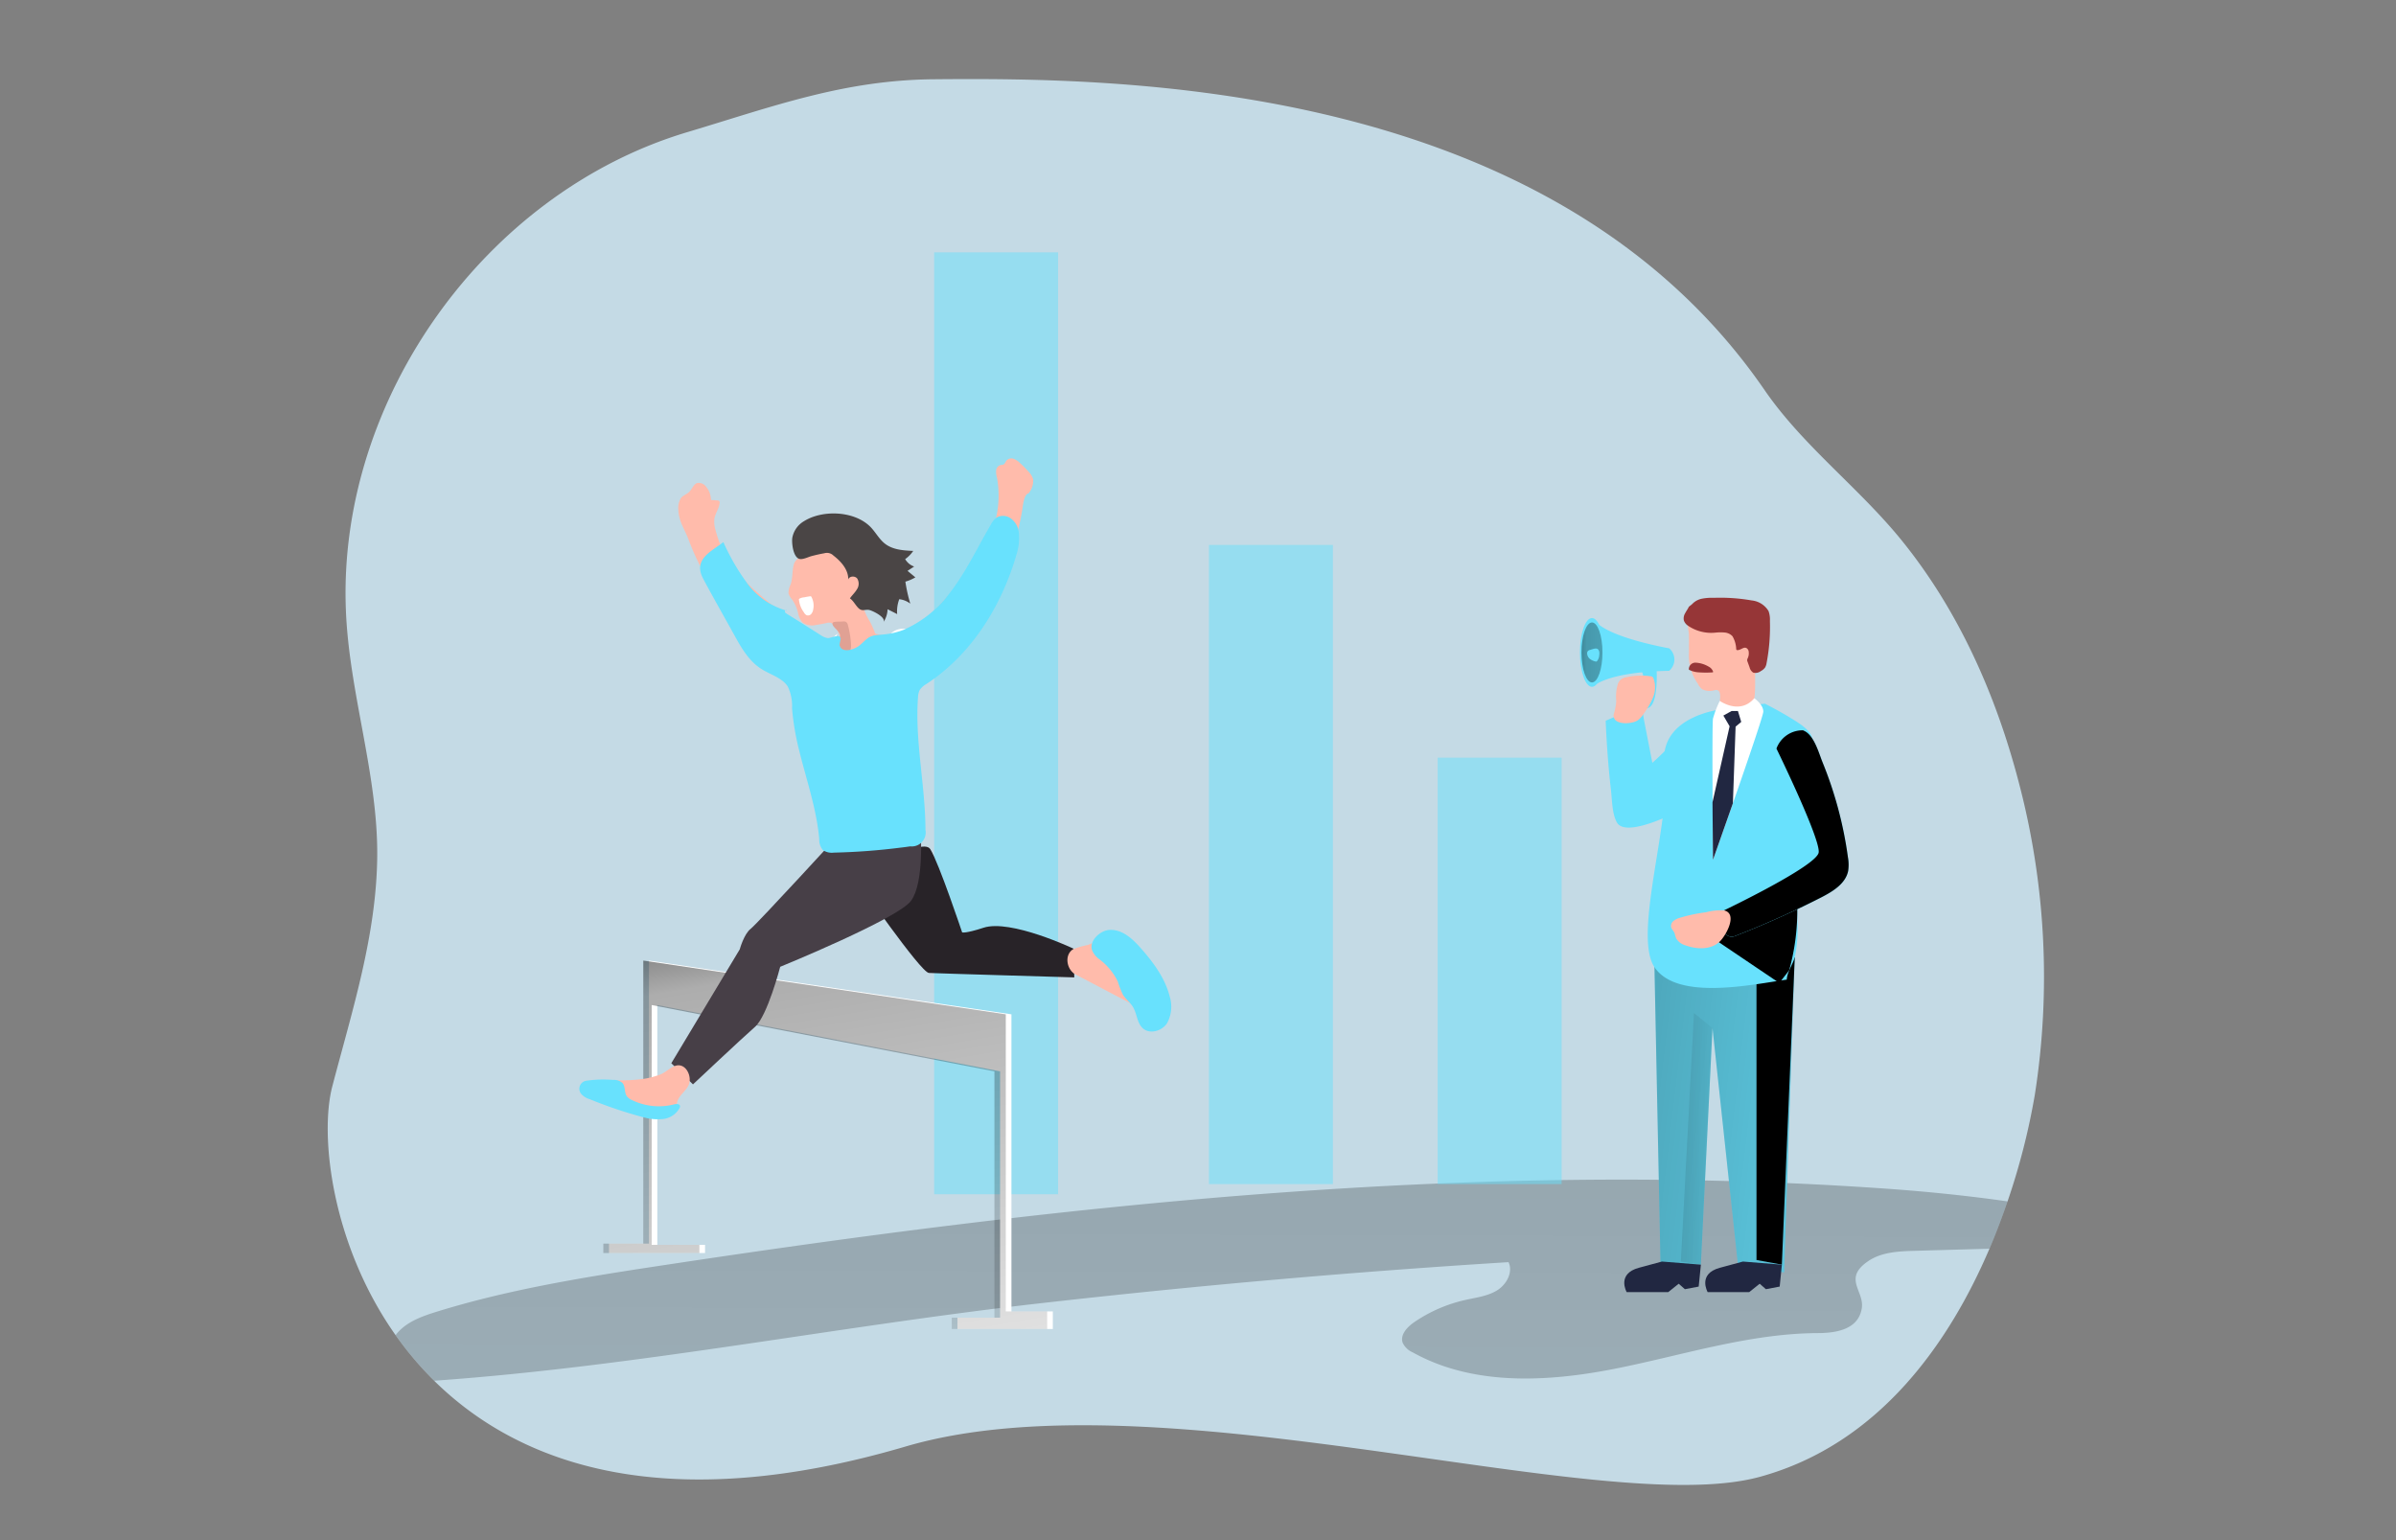 <svg xmlns="http://www.w3.org/2000/svg" xmlns:xlink="http://www.w3.org/1999/xlink" width="420" height="270" viewBox="0 0 420 270">
  <rect x="0" y="0" width="420" height="270" fill="#808080" stroke="none"/>
  <defs>
    <linearGradient id="linear-gradient" x1="0.663" y1="-7.305" x2="0.303" y2="9.785" gradientUnits="objectBoundingBox">
      <stop offset="0.01"/>
      <stop offset="0.08" stop-opacity="0.69"/>
      <stop offset="0.21" stop-opacity="0.322"/>
      <stop offset="1" stop-opacity="0"/>
    </linearGradient>
    <linearGradient id="linear-gradient-2" x1="0.279" y1="-0.401" x2="0.702" y2="1.712" xlink:href="#linear-gradient"/>
    <linearGradient id="linear-gradient-3" x1="-1.525" y1="0.34" x2="2.021" y2="1.279" xlink:href="#linear-gradient"/>
    <linearGradient id="linear-gradient-4" x1="-3.199" y1="0.265" x2="-10.148" y2="1.006" xlink:href="#linear-gradient"/>
    <linearGradient id="linear-gradient-5" x1="23.057" y1="11.211" x2="21.918" y2="7.466" xlink:href="#linear-gradient"/>
    <linearGradient id="linear-gradient-6" x1="-2.288" y1="-0.177" x2="-3.447" y2="1.922" xlink:href="#linear-gradient"/>
    <linearGradient id="linear-gradient-7" x1="-4.46" y1="0.552" x2="1.338" y2="0.715" xlink:href="#linear-gradient"/>
    <linearGradient id="linear-gradient-8" x1="-0.754" y1="0.14" x2="-3.585" y2="1.074" xlink:href="#linear-gradient"/>
    <linearGradient id="linear-gradient-9" x1="-1.658" y1="0.446" x2="7.329" y2="0.67" xlink:href="#linear-gradient"/>
    <linearGradient id="linear-gradient-10" x1="5.168" y1="-0.378" x2="3.3" y2="1.596" xlink:href="#linear-gradient"/>
    <linearGradient id="linear-gradient-11" x1="3.248" y1="0.887" x2="1.108" y2="-0.153" xlink:href="#linear-gradient"/>
  </defs>
  <g id="グループ_190" data-name="グループ 190" transform="translate(-2086.121 19125.951)">
    <g id="パス_1350" data-name="パス 1350" transform="translate(2086.121 -19125.951)" fill="rgba(245,250,249,0)">
      <path d="M0,0H420V270H0Z" stroke="none"/>
      <path d="M 1 1 L 1 269 L 419 269 L 419 1 L 1 1 M -3.0517578125e-05 0 L 420 0 L 420 270 L -3.0517578125e-05 270 L -3.0517578125e-05 0 Z" stroke="none" fill="rgba(112,112,112,0)"/>
    </g>
    <g id="motivation-monochromatic" transform="translate(2143.57 -19112.086)">
      <path id="パス_990" data-name="パス 990" d="M316.692,188.182a120,120,0,0,1-4.782,18.7c-.916,2.656-1.956,5.45-3.174,8.3-6.916,16.186-19.177,34.236-40.3,40-27.682,7.548-105.384-18.357-149.7-5.327-41.738,12.275-67.511,3.371-82.616-11.519a58.966,58.966,0,0,1-6.774-8c-11.235-15.916-13.346-35.029-11.093-43.626,3.472-13.25,7.754-26.533,7.873-40.36.115-14.469-4.956-28.694-5.5-43.264-1.406-36.874,24.49-73.08,59.844-83.651,15.114-4.525,27.481-9.16,43.3-9.275,32.061-.275,108.09,0,145.556,54.5,6.7,9.737,16.424,17.015,23.89,26.175,10,12.275,16.6,27.078,20.61,42.393A133.649,133.649,0,0,1,316.692,188.182Z" transform="translate(-17.45 -10.13)" fill="#c4dae5" style="isolation: isolate"/>
      <path id="パス_991" data-name="パス 991" d="M326.011,435.192c-.916,2.656-1.956,5.45-3.174,8.3-4.347.124-8.7.238-13.044.366-2.863.078-5.9.211-8.244,1.832-4.452,3.055-.6,5.208-1.09,8.244-.577,3.6-4.218,4.337-7.722,4.351-12.082.05-23.771,3.925-35.629,6.261s-24.81,3-35.363-2.881a3.437,3.437,0,0,1-1.759-1.676c-.5-1.406.788-2.771,2.015-3.618a25.878,25.878,0,0,1,8.977-3.9c1.9-.426,3.9-.66,5.556-1.681s2.83-3.183,2-4.942q-41.294,2.569-82.419,7.246c-35.267,4.012-70.149,10.992-105.553,13.516l-.33.032a58.967,58.967,0,0,1-6.774-8,5.136,5.136,0,0,1,.49-.6c1.745-1.864,4.269-2.748,6.71-3.508,13.617-4.214,27.778-6.348,41.88-8.473,70.076-10.562,140.994-18.082,211.9-13.117C311.643,433.447,318.843,434.176,326.011,435.192Z" transform="translate(-31.55 -238.445)" fill="url(#linear-gradient)"/>
      <rect id="長方形_1214" data-name="長方形 1214" width="21.728" height="165.122" transform="translate(106.301 30.375)" fill="#68e1fd" opacity="0.5" style="isolation: isolate"/>
      <rect id="長方形_1215" data-name="長方形 1215" width="21.728" height="112.048" transform="translate(154.47 81.668)" fill="#68e1fd" opacity="0.5" style="isolation: isolate"/>
      <rect id="長方形_1216" data-name="長方形 1216" width="21.728" height="74.756" transform="translate(194.564 118.959)" fill="#68e1fd" opacity="0.5" style="isolation: isolate"/>
      <path id="パス_992" data-name="パス 992" d="M114.658,337.4l63.54,9.421v52.085h7.255v3.082H168.735v-1.983h7.47V356.82L116.123,345.2v42.036h8.363v1.429H107.65v-1.649h7.008Z" transform="translate(-58.348 -182.867)" fill="#fff"/>
      <path id="パス_993" data-name="パス 993" d="M112.493,337.4l63.544,9.421v52.085h7.255v3.082H166.57v-1.983h7.475V356.82L113.963,345.2v42.036h8.363v1.429H105.49v-1.649h7Z" transform="translate(-57.178 -182.867)" fill="url(#linear-gradient-2)"/>
      <path id="パス_994" data-name="パス 994" d="M507.78,337.828l1.063,52.186h7.072l2.038-41.477,4.456,41.477,8.1,1.36,1.859-55.254Z" transform="translate(-275.215 -182.173)" fill="#68e1fd"/>
      <path id="パス_995" data-name="パス 995" d="M507.78,337.828l1.063,52.186h7.072l2.038-41.477,4.456,41.477,8.1,1.36,1.859-55.254Z" transform="translate(-275.215 -182.173)" fill="url(#linear-gradient-3)"/>
      <path id="パス_996" data-name="パス 996" d="M546.83,389.2v-48.37l6.705-4.713-2.263,53.894Z" transform="translate(-296.379 -182.173)" fill="url(#linear-gradient-4)"/>
      <path id="パス_997" data-name="パス 997" d="M506.58,253.089v.22c.174,3.98.458,7.974.916,11.936.2,1.676.188,4.191,1.049,5.7,1.269,2.217,7.191-.321,9.06-1.173a56.782,56.782,0,0,0,7.859-4.676,1.452,1.452,0,0,0,.5-.458,1.347,1.347,0,0,0,.133-.614,16.113,16.113,0,0,0-3.976-11.45,61.736,61.736,0,0,1-7.369,7.905l-.357-1.832-1.072-5.5c-.321-1.635-.119-2.748-1.914-2.075C509.777,251.687,508.183,252.416,506.58,253.089Z" transform="translate(-282.557 -140.611)" fill="#68e1fd"/>
      <path id="パス_998" data-name="パス 998" d="M506.59,256.15c.142,3.256.357,6.513.673,9.76.252,2.624-.082,9.348,3.838,8.863,3.137-.385,5.83-2.363,8.835-3.325a15.017,15.017,0,0,0,3.206-1.154,6.6,6.6,0,0,0,2.748-3.875,19.7,19.7,0,0,0,.577-4.809c-2.7,1.072-4.905,3.078-7.186,4.882a19.633,19.633,0,0,1-4.928,3.05c-2.084.82-2.794.715-2.7-1.621a32.644,32.644,0,0,0-1.525-11.212.989.989,0,0,0-.252-.458.875.875,0,0,0-.573-.128C508.4,256.127,507.492,256.127,506.59,256.15Z" transform="translate(-282.562 -143.452)" fill="url(#linear-gradient-5)"/>
      <path id="パス_999" data-name="パス 999" d="M543.186,249.19q2.824,1.419,5.5,3.115c3.783,2.423,3.105,3.55,2.4,7.731a165.285,165.285,0,0,0-2.2,27.082,23.919,23.919,0,0,1-.458,6.545c-.394,1.374-1.3,2.478-1.4,3.907-5.835.8-19.191,3.806-23.194-2.194-3.824-5.739,3.06-26.134,1.786-35.189s10.456-10.076,10.456-10.076Z" transform="translate(-291.275 -139.698)" fill="#68e1fd"/>
      <path id="パス_1000" data-name="パス 1000" d="M548.571,328.222l10.576,7.136,1.731-2.208a39.063,39.063,0,0,0,1.415-11.3c-.256-5.7.027-3.664.027-3.664l-14.881,9.412Z" transform="translate(-304.702 -176.9)" fill="url(#linear-gradient-6)"/>
      <path id="パス_1001" data-name="パス 1001" d="M538.214,221.021a8.386,8.386,0,0,0,1.557,5.317,2.748,2.748,0,0,0,.751.976,2.972,2.972,0,0,0,2.185.174,1.008,1.008,0,0,1,.522,0c.417.156.458.719.458,1.168l-.114,2.075a1.31,1.31,0,0,0,.142.829,1.072,1.072,0,0,0,.55.357,4.433,4.433,0,0,0,4.461-1.012,2.98,2.98,0,0,0,.705-.948,3.931,3.931,0,0,0,.256-1.076c.252-1.979.046-3.994.183-5.986a19.389,19.389,0,0,0,.147-4.96,5.5,5.5,0,0,0-3.206-4.044,8.2,8.2,0,0,0-5.253.114,24.218,24.218,0,0,0-2.437.829,1.649,1.649,0,0,0-.948.687c-.316.637.027,1.562.041,2.244C538.232,218.859,538.214,219.94,538.214,221.021Z" transform="translate(-299.607 -120.355)" fill="#ffbbab"/>
      <path id="パス_1002" data-name="パス 1002" d="M537.32,210.213c-.179.4-.458.756-.655,1.145a1.736,1.736,0,0,0-.22,1.269,1.8,1.8,0,0,0,.632.847,7.179,7.179,0,0,0,5.038,1.264,8.332,8.332,0,0,1,1.511,0,2.107,2.107,0,0,1,1.337.646,4.813,4.813,0,0,1,.655,2.267.225.225,0,0,0,.06.133.239.239,0,0,0,.1.032c.563.073,1.09-.6,1.608-.371a.838.838,0,0,1,.426.714,1.988,1.988,0,0,1-.147,1.017,1.043,1.043,0,0,0-.128.4.761.761,0,0,0,.069.279l.357.985a1.534,1.534,0,0,0,.623.916,1.49,1.49,0,0,0,1.351-.266,2.129,2.129,0,0,0,.728-.6,2.038,2.038,0,0,0,.261-.71,33.824,33.824,0,0,0,.6-7.484,4.378,4.378,0,0,0-.243-1.727,3.909,3.909,0,0,0-2.945-1.86,32.028,32.028,0,0,0-6.627-.458,9.257,9.257,0,0,0-2.075.147,3.206,3.206,0,0,0-1.786,1" transform="translate(-298.723 -117.713)" fill="#963637"/>
      <path id="パス_1003" data-name="パス 1003" d="M541.839,234.188a1.548,1.548,0,0,1,.779.856.137.137,0,0,1,0,.119.147.147,0,0,1-.11.041,16.6,16.6,0,0,1-2.29,0,4.4,4.4,0,0,1-1.731-.421.248.248,0,0,1-.105-.087.206.206,0,0,1,0-.115,1.14,1.14,0,0,1,1.232-1.076A4.947,4.947,0,0,1,541.839,234.188Z" transform="translate(-299.788 -131.195)" fill="#963637"/>
      <path id="パス_1004" data-name="パス 1004" d="M554.763,247.11s1.617,1.136,1.576,2.368-8.817,25.978-8.817,25.978-.206-23.67,0-24.778a18.028,18.028,0,0,1,1.191-3.1S552.212,250.1,554.763,247.11Z" transform="translate(-304.697 -138.571)" fill="#fff"/>
      <path id="パス_1005" data-name="パス 1005" d="M534.446,241.87l.582,1.914-.989.829-.472,13.429-3.49,9.921-.087-10.09,3-13.324-1.095-1.878,1.443-.8Z" transform="translate(-287.252 -131.091)" fill="#212741"/>
      <path id="パス_1006" data-name="パス 1006" d="M543,290.738a22.988,22.988,0,0,0,3.5,3.559c.261.215.531.435.806.632a1.915,1.915,0,0,0,1.031.481,2.1,2.1,0,0,0,.76-.179c5.107-1.992,10.127-4.241,15-6.728,2.047-1.053,4.3-2.427,4.727-4.685a7.451,7.451,0,0,0-.05-2.363,68.382,68.382,0,0,0-4.447-16.635c-.618-1.511-1.374-4.42-3-5.4h0l-.188-.1-.229-.11c-2.18-.788-4.062,1.374-4.662,3.206-.843,2.611-.435,5.45.247,8.107a49.89,49.89,0,0,1,1.864,7.988,2.186,2.186,0,0,1-.11,1.113,2.433,2.433,0,0,1-.843.843Z" transform="translate(-302.296 -145.04)" fill="#68e1fd"/>
      <path id="パス_1007" data-name="パス 1007" d="M527.112,463.275l-.385,3.843-2.418.458-1.085-.957-1.832,1.466H514.1s-1.832-3.206,2.166-4.269l4.017-1.086Z" transform="translate(-286.408 -255.434)" fill="#212741"/>
      <path id="パス_1008" data-name="パス 1008" d="M558.106,463.275l-.385,3.843-2.418.458-1.086-.957-1.832,1.466h-7.292s-1.832-3.206,2.166-4.269l4.017-1.086Z" transform="translate(-303.204 -255.434)" fill="#212741"/>
      <path id="パス_1009" data-name="パス 1009" d="M523.432,360.114l-3.247-2.634-2.295,43.557,3.5.554Z" transform="translate(-280.694 -193.75)" fill="url(#linear-gradient-7)"/>
      <path id="パス_1010" data-name="パス 1010" d="M550.64,294.483c.261.215.531.435.806.632a1.914,1.914,0,0,0,1.031.481,2.1,2.1,0,0,0,.76-.179c5.107-1.992,10.127-4.241,15-6.728,2.047-1.053,4.3-2.427,4.727-4.685a7.445,7.445,0,0,0-.05-2.363,68.385,68.385,0,0,0-4.447-16.635c-.618-1.511-1.374-4.42-3-5.4h0l-.188-.1-.229-.11a4.864,4.864,0,0,0-4.663,3.206s7.736,15.829,7.4,18.21-16.566,10.136-16.566,10.136Z" transform="translate(-306.437 -145.231)" fill="url(#linear-gradient-8)"/>
      <path id="パス_1011" data-name="パス 1011" d="M533.143,329.535a3,3,0,0,0-1.159.577,1.136,1.136,0,0,0-.371,1.173,4.67,4.67,0,0,0,.458.7c.215.371.238.829.431,1.214a2.748,2.748,0,0,0,1.621,1.177c1.933.7,4.292.8,5.849-.54,1.14-.976,3.412-4.983.916-5.588a9.736,9.736,0,0,0-3.169.325A28.6,28.6,0,0,0,533.143,329.535Z" transform="translate(-296.103 -182.509)" fill="#ffbbab"/>
      <path id="パス_1012" data-name="パス 1012" d="M515.382,222.19s-10.832-1.869-13.072-4.91V228.7s2.56-2.4,13.072-2.56A2.586,2.586,0,0,0,515.382,222.19Z" transform="translate(-280.242 -122.403)" fill="#68e1fd"/>
      <ellipse id="楕円形_18" data-name="楕円形 18" cx="2.107" cy="6.027" rx="2.107" ry="6.027" transform="translate(219.507 94.488)" fill="#68e1fd"/>
      <ellipse id="楕円形_19" data-name="楕円形 19" cx="1.837" cy="5.258" rx="1.837" ry="5.258" transform="translate(219.778 95.257)" fill="url(#linear-gradient-9)"/>
      <path id="パス_1013" data-name="パス 1013" d="M521.767,235.995s.321,5.844-1.374,6.6-2.4-.2-2.24-.522,1.809-4.53,1.063-5.707S521.767,235.995,521.767,235.995Z" transform="translate(-288.818 -132.402)" fill="#68e1fd"/>
      <path id="パス_1014" data-name="パス 1014" d="M510.055,242.9a7.646,7.646,0,0,1,.3-3.032,1.869,1.869,0,0,1,.627-.815,2.433,2.433,0,0,1,.875-.325,12.087,12.087,0,0,1,4.159-.16.573.573,0,0,1,.582.431,4.489,4.489,0,0,1-.064,3.206,13.257,13.257,0,0,1-1.617,2.858,4.3,4.3,0,0,1-1.085,1.227c-.916.6-3.087.774-3.93-.032a1.191,1.191,0,0,1-.22-1.255A8.724,8.724,0,0,0,510.055,242.9Z" transform="translate(-284.19 -133.883)" fill="#ffbbab"/>
      <path id="パス_1015" data-name="パス 1015" d="M500,228.328a.842.842,0,0,0-.371.174.6.6,0,0,0-.16.421,1.305,1.305,0,0,0,.485.989,2.45,2.45,0,0,0,1.021.458.261.261,0,0,0,.119,0,.233.233,0,0,0,.105-.073,1.727,1.727,0,0,0,.38-.98,1.831,1.831,0,0,0,0-.724C501.339,227.77,500.587,228.168,500,228.328Z" transform="translate(-278.703 -128.262)" fill="#68e1fd"/>
      <path id="パス_1016" data-name="パス 1016" d="M220,309.8s11.166,16.168,12.614,16.25,25.484.779,25.484.779l-.142-5.038s-11.033-5.226-15.778-3.664c-3.179,1.04-3.737.82-3.737.82s-4.067-12.165-5.579-14.588S220,309.8,220,309.8Z" transform="translate(-127.233 -169.349)" fill="#282328"/>
      <path id="パス_1017" data-name="パス 1017" d="M192.667,298.331s.627,8.844-1.69,12S168.04,321.9,168.04,321.9s-2.24,8.629-4.42,10.534-10.869,10.076-10.869,10.076l-3.8-3.7,12-19.974s.724-2.67,1.919-3.6,15.943-17.015,15.943-17.015Z" transform="translate(-88.725 -166.277)" fill="#473f47"/>
      <path id="パス_1018" data-name="パス 1018" d="M211.831,222.233l3.6.779a5.169,5.169,0,0,1,3.325,1.653,4.9,4.9,0,0,1,.458,3.444c-.188,1.576-.435,3.147-.742,4.7-.408,2.07-.916,4.122-1.136,6.22-.518,5.18.847,10.342,2.2,15.366.458,1.617-1.658,2.785-3.206,3.421a18.44,18.44,0,0,1-9.339,1.218,1.79,1.79,0,0,1-.815-.252,1.891,1.891,0,0,1-.6-1.163c-.641-2.7-1.14-5.441-1.974-8.093a22.224,22.224,0,0,0-1.557-3.866c-.627-1.177-.852-2.542-1.374-3.788-.421-1.012-.943-1.979-1.314-3.014a6.036,6.036,0,0,1-.353-3.206c.247-1.177.7-2.322,1.053-3.472a28.762,28.762,0,0,0,.889-3.824,9.659,9.659,0,0,1,.65-2.574,6.423,6.423,0,0,1,4.475-3.156A13.393,13.393,0,0,1,211.831,222.233Z" transform="translate(-115.808 -124.993)" fill="#ffbbab"/>
      <path id="パス_1019" data-name="パス 1019" d="M163.4,181.931a15.636,15.636,0,0,1-3.023-3.527,23.643,23.643,0,0,1-2.189-5.4,4.928,4.928,0,0,1-.211-2.075c.165-.957.824-1.786.916-2.748a.426.426,0,0,0-.055-.3.458.458,0,0,0-.353-.133l-1.113-.087a3.6,3.6,0,0,0-.856-2.318,1.577,1.577,0,0,0-1.608-.632c-.573.211-.834,1-1.3,1.484s-1.095.641-1.493,1.122a3.342,3.342,0,0,0-.458,2.134c.092,2.024,1.108,3.334,1.786,5.157A45.938,45.938,0,0,0,156,180.25a48.233,48.233,0,0,0,7.177,10.076,49.006,49.006,0,0,0,4.878,4.58c1.892,1.544,9.055,7.69,11.194,5.391,2.9-3.114-.064-6.87-2.748-8.427A66.65,66.65,0,0,1,163.4,181.931Z" transform="translate(-90.194 -93.879)" fill="#ffbbab"/>
      <path id="パス_1020" data-name="パス 1020" d="M204.391,221.373q-1.223,2.927-2.29,5.917a2.327,2.327,0,0,0-.1,1.96,1.882,1.882,0,0,0,1.118.783,5.779,5.779,0,0,0,5.377-1.47,17.807,17.807,0,0,0,3.389-4.708,8.7,8.7,0,0,1,1.924-2.56,3.046,3.046,0,0,1,3-.614,1.874,1.874,0,0,1,.916,2.647c-.115-.811-1.218-1.14-1.951-.779a3.618,3.618,0,0,0-1.489,1.887,30.688,30.688,0,0,0-1.177,3,7.291,7.291,0,0,0-.458,2.327c.032,1.933,1.406,3.568,2.826,4.878a6.275,6.275,0,0,1,1.479,1.667,6.413,6.413,0,0,1,.339,3.261,44.794,44.794,0,0,0,1.8,13.557,2.942,2.942,0,0,1-.087,2.482,2.634,2.634,0,0,1-1.6.852c-2.863.655-5.872.408-8.743,1.012a46.877,46.877,0,0,1-5.331,1.255.994.994,0,0,1-.71-.124,1.049,1.049,0,0,1-.289-.765c-.458-5.079-.6-10.282-2.382-15.059-.838-2.24-2.043-4.379-2.4-6.742a4.094,4.094,0,0,1,0-1.548,5.7,5.7,0,0,1,.655-1.42,20.455,20.455,0,0,0,2.528-8.505" transform="translate(-115.027 -124.16)" fill="#fff"/>
      <path id="パス_1021" data-name="パス 1021" d="M234.833,258.88a2.737,2.737,0,0,1-.559,2.386,3.37,3.37,0,0,0-.536.458c-.321.408-.16.989-.156,1.507a7.875,7.875,0,0,1-.98,2.831c-.38.934-.421,2.2.417,2.748.54.357,1.305.307,1.768.756.719.7.348,2.244,1.287,2.6a1.14,1.14,0,0,0,1.337-.7,3.284,3.284,0,0,0,.142-1.635q-.692-8.634-1.511-17.262a1.928,1.928,0,0,0-.788-1.594c-.486-.458-1.154-1.374-1.768-1.539-.458,1.035.4,2.968.6,4.035Q234.581,256.154,234.833,258.88Z" transform="translate(-133.923 -139.833)" fill="#020202" opacity="0.1"/>
      <path id="パス_1022" data-name="パス 1022" d="M194.142,195.658a3.114,3.114,0,0,0-.357,1.566,2.781,2.781,0,0,0,.591.989,7.039,7.039,0,0,1,1.072,2.354,3.457,3.457,0,0,0,.834,1.768,2.894,2.894,0,0,0,2.35.385c.623-.087,1.237-.2,1.832-.334a1.489,1.489,0,0,1,.678-.046,1.2,1.2,0,0,1,.577.385c1.021,1.095,1.191,2.716,1.832,4.081a1.241,1.241,0,0,0,1.072.87,5.606,5.606,0,0,0,4.049-.724,1.557,1.557,0,0,0,.715-.751,1.777,1.777,0,0,0-.105-1.145,20.55,20.55,0,0,0-1.2-2.881,11.425,11.425,0,0,1-1.553-3.879c-.128-1.237.261-2.478.229-3.719a6.062,6.062,0,0,0-4.676-5.5,7.28,7.28,0,0,0-6.059,1.58c-.618.458-1.131.756-1.333,1.543C194.394,193.336,194.545,194.54,194.142,195.658Z" transform="translate(-113.013 -107.033)" fill="#ffbbab"/>
      <path id="パス_1023" data-name="パス 1023" d="M195.221,180.686a4.278,4.278,0,0,1,2.047-2.936c3.256-2.047,8.826-1.832,11.629.971.916.916,1.548,2.185,2.6,2.991,1.374,1.053,3.206,1.168,4.924,1.246a5.524,5.524,0,0,1-1.411,1.434,2.917,2.917,0,0,0,1.576,1.305l-1.163.756,1.374,1.14a7.475,7.475,0,0,1-1.75.751,26.968,26.968,0,0,0,.861,3.856,3.9,3.9,0,0,0-1.933-.779,5.954,5.954,0,0,0-.366,2.611l-1.681-.852a4.319,4.319,0,0,1-.747,2.29c.6-.875-2.047-2.116-2.56-2.176-.623-.069-1.049.192-1.539-.105-.632-.394-1.058-1.443-1.759-1.914.38-.55.889-1,1.227-1.58a1.754,1.754,0,0,0,.064-1.887c-.4-.531-1.438-.458-1.58.183.05-1.718-1.241-3.174-2.6-4.223a1.617,1.617,0,0,0-1.6-.4q-1.154.206-2.29.513c-.563.156-1.548.664-2.143.458C195.367,183.951,195.106,181.611,195.221,180.686Z" transform="translate(-113.79 -100.241)" fill="#4a4545"/>
      <path id="パス_1024" data-name="パス 1024" d="M307.369,338.659a2.134,2.134,0,0,1,1.264-.06,2.386,2.386,0,0,1,.916.742q3.586,4.09,6.893,8.409a4.159,4.159,0,0,1,.852,1.525c.284,1.218-.541,2.391-1.315,3.371-.458.591-1.374,1.2-1.832.618-.293-.366-.1-.916-.215-1.374-.137-.559-.7-.884-1.2-1.154l-10.754-5.647c-1.53-.8-2.043-3.371-.458-4.411a13.766,13.766,0,0,1,2.592-.756C305.2,339.524,306.252,338.979,307.369,338.659Z" transform="translate(-170.89 -188.12)" fill="#ffbbab"/>
      <path id="パス_1025" data-name="パス 1025" d="M210.6,217.737a.948.948,0,0,1,.609.078.916.916,0,0,1,.321.563,16.573,16.573,0,0,1,.536,3.343,2.345,2.345,0,0,1-.073.893.875.875,0,0,1-.623.6c-.343.06-.673-.16-1.021-.188a1.292,1.292,0,0,0-1.008.458,4.442,4.442,0,0,0-.609.962,17.175,17.175,0,0,1-1.447,2.258,15.947,15.947,0,0,1,1.209-4.663,2.066,2.066,0,0,1,.756-1.035c.279-.165.646-.22.82-.49.279-.431-.147-.953-.5-1.324s-.976-.916-.678-1.269C209.071,217.7,210.312,217.765,210.6,217.737Z" transform="translate(-120.339 -122.64)" fill="#e0a194"/>
      <path id="パス_1026" data-name="パス 1026" d="M248.43,173.574a30.507,30.507,0,0,0,2.208-3.495,17.448,17.448,0,0,0,1.782-11.331,3.715,3.715,0,0,1-.16-1.282,1.076,1.076,0,0,1,.751-.962,2.615,2.615,0,0,0,.54-.1c.261-.128.334-.458.518-.687a1.163,1.163,0,0,1,1.25-.311,3.133,3.133,0,0,1,1.136.742,19.6,19.6,0,0,1,1.47,1.489,3.165,3.165,0,0,1,.829,1.374,3.462,3.462,0,0,1-.82,2.464c-.8.073-1.008,2.345-1.095,2.885-.2,1.2-.458,2.4-.747,3.577a47.253,47.253,0,0,1-2.313,6.939,48.47,48.47,0,0,1-7.511,12.293c-1.571,1.869-7.456,9.252-9.985,7.392-3.43-2.514-1.223-6.746,1.1-8.789a66.412,66.412,0,0,0,11.043-12.2Z" transform="translate(-135.098 -88.833)" fill="#ffbbab"/>
      <path id="パス_1027" data-name="パス 1027" d="M198.343,208.369a9.418,9.418,0,0,1,1.374-.275.3.3,0,0,1,.179,0,.27.27,0,0,1,.1.124,3.247,3.247,0,0,1,.3,2.176,1.612,1.612,0,0,1-.348.792.751.751,0,0,1-.792.229,1.159,1.159,0,0,1-.5-.522,4.466,4.466,0,0,1-.856-2.2.266.266,0,0,1,0-.105.238.238,0,0,1,.115-.1,2.029,2.029,0,0,1,.847-.224" transform="translate(-115.195 -117.417)" fill="#fff"/>
      <path id="パス_1028" data-name="パス 1028" d="M192.954,213.5l-.224-.055C192.817,213.382,192.932,213.4,192.954,213.5Z" transform="translate(-112.453 -120.305)" fill="#68e1fd"/>
      <path id="パス_1029" data-name="パス 1029" d="M215.835,180.11a9.654,9.654,0,0,1-.421,4.081c-2.629,9.023-7.937,17.5-15.811,22.626a3.385,3.385,0,0,0-1.136,1.04,3.16,3.16,0,0,0-.289,1.278c-.563,7.74,1.292,15.467,1.305,23.23a2.436,2.436,0,0,1-2.661,2.885c-.54.078-1.081.156-1.626.215a112.669,112.669,0,0,1-11.789.884,2.748,2.748,0,0,1-1.914-.458,2.831,2.831,0,0,1-.627-1.905c-.458-5.253-2.212-10.259-3.467-15.348a45.123,45.123,0,0,1-1.3-7.575,7.943,7.943,0,0,0-.728-3.792,3.665,3.665,0,0,0-.8-.916c-1.182-.98-2.7-1.443-3.985-2.29-2.121-1.4-3.44-3.719-4.663-5.954-1.791-3.238-3.627-6.453-5.372-9.719-1.292-2.409-.206-3.756,1.507-5.038.614-.458,1.31-.916,2.006-1.434a38.491,38.491,0,0,0,4.264,7.328,13,13,0,0,0,6.65,4.635.192.192,0,0,0-.137.183c0,.188.183.316.348.421q2.954,1.832,5.913,3.724a3.018,3.018,0,0,0,1.273.531c.522.037,2.143-.856,2.24.06v.174a7.138,7.138,0,0,0-.188.953,1.076,1.076,0,0,0,.751.866,2.322,2.322,0,0,0,1.2-.027,4.534,4.534,0,0,0,1.223-.513c.614-.394,1.09-.971,1.667-1.42.916-.737,1.956-.623,3.078-.751a13.026,13.026,0,0,0,3.339-.806,19.984,19.984,0,0,0,7.754-6.069c3.027-3.76,5.061-8.2,7.507-12.366a3.5,3.5,0,0,1,1.04-1.25,2.29,2.29,0,0,1,2.46.174,3.412,3.412,0,0,1,1.383,2.345Z" transform="translate(-94.708 -100.741)" fill="#68e1fd"/>
      <path id="パス_1030" data-name="パス 1030" d="M309.832,339.232a3.618,3.618,0,0,0,1.374,1.74,10.686,10.686,0,0,1,3.165,3.847,16.371,16.371,0,0,0,.916,2.336c.435.715,1.264,1.337,1.745,2.121.724,1.186.705,2.821,1.74,3.756,1.218,1.095,3.334.49,4.237-.875a6.05,6.05,0,0,0,.458-4.75c-.838-3.279-2.963-6.069-5.212-8.6-1.374-1.534-3.206-3.206-5.441-3.014C311.311,335.925,309.42,337.61,309.832,339.232Z" transform="translate(-175.89 -186.627)" fill="#68e1fd"/>
      <path id="パス_1031" data-name="パス 1031" d="M175.347,214.362a5.844,5.844,0,0,0-.769-.811c-1.182-.98-2.7-1.443-3.985-2.29-2.121-1.4-3.44-3.719-4.663-5.954-1.791-3.238-3.627-6.453-5.372-9.719-1.292-2.409-.206-3.756,1.507-5.038a4.122,4.122,0,0,1,1.136,1.122,16.438,16.438,0,0,1,1.429,3.133,22.5,22.5,0,0,0,4.475,6.577c1.919,2.066,3.76,4.223,5.67,6.316a1.374,1.374,0,0,1,.275.376,1.447,1.447,0,0,1,.027.714,12.827,12.827,0,0,0,0,2.963C175.136,212.356,175.777,213.931,175.347,214.362Z" transform="translate(-94.708 -107.916)" fill="url(#linear-gradient-10)"/>
      <path id="パス_1032" data-name="パス 1032" d="M243.87,183.42a9.655,9.655,0,0,1-.421,4.081c-2.629,9.023-7.937,17.5-15.811,22.626a3.385,3.385,0,0,0-1.136,1.04,3.16,3.16,0,0,0-.289,1.278c-.563,7.74,1.292,15.467,1.305,23.23a2.436,2.436,0,0,1-2.661,2.885c-.54.078-1.081.156-1.626.215h-.11a2.533,2.533,0,0,1-1.374-.22,2.29,2.29,0,0,1-.875-1.186c-1.136-2.679-1.273-5.67-1.96-8.5s-2.185-5.757-4.892-6.824a6.234,6.234,0,0,1-1.768-.792,1.253,1.253,0,0,1-.316-1.7,1.667,1.667,0,0,1,.76-.4,41.4,41.4,0,0,0,4.736-1.543A6.657,6.657,0,0,0,221,214.285c.591-1.411.458-3.046,1.145-4.415.783-1.6,2.464-2.514,3.989-3.449A37.983,37.983,0,0,0,239.3,192.713c1.415-2.514,2.066-6.71,3.985-8.753A3.312,3.312,0,0,1,243.87,183.42Z" transform="translate(-122.743 -104.051)" fill="url(#linear-gradient-11)"/>
      <path id="パス_1033" data-name="パス 1033" d="M126.914,390.032c-2.46.33-4.96.174-7.438.321a2.034,2.034,0,0,0-1.2.339,1.481,1.481,0,0,0,0,2,4.25,4.25,0,0,0,1.91,1.086l3.664,1.3a17.465,17.465,0,0,0,6.128,1.374,3.093,3.093,0,0,0,2.913-1.484c.147-.348.183-.737.307-1.1.371-1.076,1.479-1.745,1.947-2.785.673-1.479-.458-3.884-2.217-3.412-.916.243-1.8,1.172-2.721,1.539a13.837,13.837,0,0,1-3.289.824Z" transform="translate(-71.887 -214.719)" fill="#ffbbab"/>
      <path id="パス_1034" data-name="パス 1034" d="M119.659,393.126a2.264,2.264,0,0,1,1.64.522c.563.618.3,1.667.788,2.35a2.29,2.29,0,0,0,.87.65,10.731,10.731,0,0,0,7.4.765c.4-.105,1-.11,1.049.3a.6.6,0,0,1-.082.33,3.765,3.765,0,0,1-2.9,1.937,9.306,9.306,0,0,1-3.6-.348,76.942,76.942,0,0,1-9.243-3.124,3.247,3.247,0,0,1-1.493-.916,1.42,1.42,0,0,1,.87-2.318A20.452,20.452,0,0,1,119.659,393.126Z" transform="translate(-69.648 -217.672)" fill="#68e1fd"/>
    </g>
  </g>
</svg>
